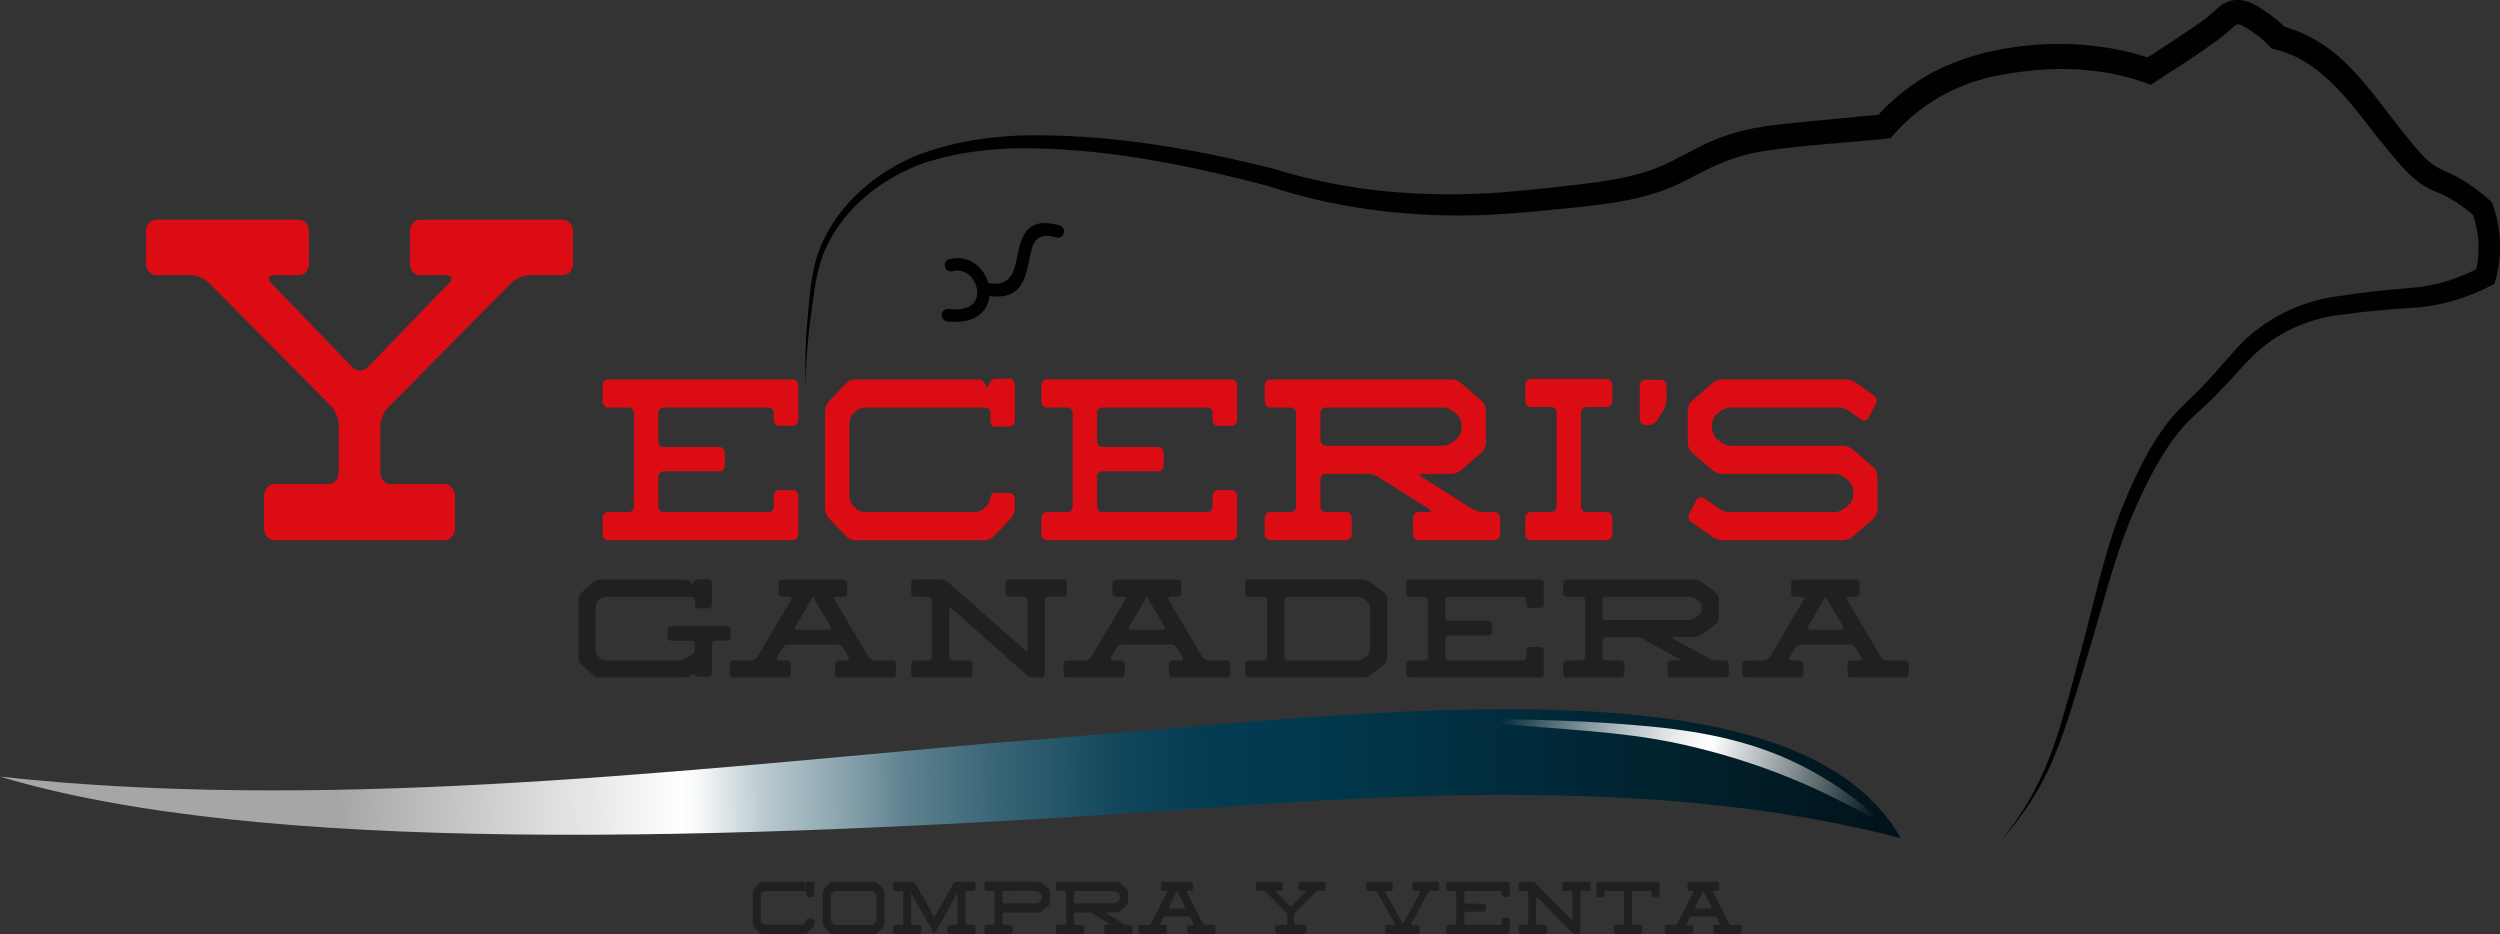 <?xml version="1.0" encoding="UTF-8"?>
<svg id="Capa_1" data-name="Capa 1" xmlns="http://www.w3.org/2000/svg" xmlns:xlink="http://www.w3.org/1999/xlink" viewBox="0 0 784.43 293.06">
  <rect x="0" y="0" width="784.43" height="293.06" fill="#333333" stroke="none"/>
  <defs>
    <style>
      .cls-1 {
        fill: #211f1f;
      }

      .cls-1, .cls-2, .cls-3, .cls-4, .cls-5, .cls-6 {
        stroke-width: 0px;
      }

      .cls-2 {
        fill: #010101;
      }

      .cls-3 {
        clip-rule: evenodd;
        fill: none;
      }

      .cls-4 {
        fill: #dc0c15;
      }

      .cls-5 {
        fill: url(#Degradado_sin_nombre_15);
      }

      .cls-6 {
        fill: url(#Degradado_sin_nombre_4);
      }

      .cls-7 {
        clip-path: url(#clippath);
      }
    </style>
    <clipPath id="clippath">
      <path class="cls-3" d="M381.23,253.34c-159.12,11.26-300.64,14.57-381.23-9.67,98.53,10.84,205-.9,310.7-10.48,110.6-8.03,251.86-30.1,285.72,29.82-64.55-16.94-138.8-15.35-215.2-9.67"/>
    </clipPath>
    <linearGradient id="Degradado_sin_nombre_4" data-name="Degradado sin nombre 4" x1="48.36" y1="238.61" x2="683.12" y2="230.97" gradientUnits="userSpaceOnUse">
      <stop offset=".09" stop-color="#a6a6a8"/>
      <stop offset=".26" stop-color="#fff"/>
      <stop offset=".27" stop-color="#f5f7f8"/>
      <stop offset=".3" stop-color="#bccbd1"/>
      <stop offset=".34" stop-color="#8aa4ae"/>
      <stop offset=".37" stop-color="#608391"/>
      <stop offset=".41" stop-color="#3d6979"/>
      <stop offset=".45" stop-color="#235467"/>
      <stop offset=".48" stop-color="#10455a"/>
      <stop offset=".52" stop-color="#043c52"/>
      <stop offset=".56" stop-color="#013a50"/>
      <stop offset="1" stop-color="#010101"/>
    </linearGradient>
    <linearGradient id="Degradado_sin_nombre_15" data-name="Degradado sin nombre 15" x1="466.62" y1="221.75" x2="589.5" y2="251.92" gradientUnits="userSpaceOnUse">
      <stop offset=".04" stop-color="#052a3a"/>
      <stop offset=".15" stop-color="#49646f"/>
      <stop offset=".26" stop-color="#899aa2"/>
      <stop offset=".36" stop-color="#bcc5ca"/>
      <stop offset=".45" stop-color="#e0e5e6"/>
      <stop offset=".52" stop-color="#f6f8f8"/>
      <stop offset=".56" stop-color="#fff"/>
      <stop offset="1" stop-color="#03151c"/>
    </linearGradient>
  </defs>
  <g>
    <path class="cls-4" d="M128.65,72.57c0-1.05.3-1.93.89-2.61.59-.69,1.39-1.03,2.4-1.03h44.57c.91,0,1.69.34,2.33,1.03.64.69.96,1.56.96,2.61v10.14c0,1.06-.32,1.93-.96,2.61-.64.69-1.42,1.03-2.33,1.03h-10.42c-.91,0-1.92.24-3.02.71-1.1.47-2.01,1.08-2.74,1.82l-38.54,38.96c-.73.63-1.33,1.56-1.78,2.77-.46,1.22-.69,2.35-.69,3.41v14.09c0,1.06.32,1.96.96,2.69.64.74,1.42,1.11,2.33,1.11h16.87c.91,0,1.69.37,2.33,1.11.64.74.96,1.64.96,2.69v9.98c0,1.06-.32,1.95-.96,2.69-.64.74-1.42,1.11-2.33,1.11h-53.35c-.92,0-1.69-.37-2.33-1.11-.64-.74-.96-1.64-.96-2.69v-9.98c0-1.05.32-1.95.96-2.69.64-.74,1.42-1.11,2.33-1.11h16.87c.91,0,1.69-.37,2.33-1.11.64-.74.96-1.64.96-2.69v-14.57c0-1.05-.23-2.16-.69-3.33-.46-1.16-1.05-2.11-1.78-2.85l-38.13-38.48c-.73-.74-1.65-1.35-2.74-1.82-1.1-.48-2.1-.71-3.02-.71h-10.84c-.91,0-1.69-.34-2.33-1.03-.64-.69-.96-1.56-.96-2.61v-10.14c0-1.05.32-1.93.96-2.61.64-.69,1.42-1.03,2.33-1.03h44.57c1.01,0,1.8.34,2.4,1.03.59.69.89,1.56.89,2.61v10.14c0,1.06-.3,1.93-.89,2.61-.6.69-1.4,1.03-2.4,1.03h-7.54c-1.01,0-1.58.27-1.72.79-.14.53.11,1.11.75,1.74l25.37,26.29c.73.74,1.55,1.11,2.47,1.11s1.74-.37,2.47-1.11l25.37-26.29c.73-.63,1.01-1.21.82-1.74-.18-.53-.73-.79-1.65-.79h-8.09c-1.01,0-1.81-.34-2.4-1.03-.6-.69-.89-1.56-.89-2.61v-10.14Z"/>
    <path class="cls-4" d="M248.84,119.06c.46,0,.85.2,1.17.6.32.4.48.86.48,1.39v10.64c0,.58-.16,1.05-.48,1.39-.32.34-.71.52-1.17.52h-4.4c-.46,0-.85-.17-1.17-.52-.32-.34-.48-.81-.48-1.39v-1.91c0-.58-.15-1.05-.45-1.39-.3-.34-.68-.52-1.13-.52h-33.01c-.46,0-.85.17-1.17.52-.32.34-.48.81-.48,1.39v8.66c0,.53.16.97.48,1.31.32.34.71.52,1.17.52h17.61c.46,0,.85.19,1.17.56.32.37.48.82.48,1.35v3.81c0,.53-.16.98-.48,1.35-.32.37-.71.56-1.17.56h-17.61c-.46,0-.85.17-1.17.52-.32.34-.48.81-.48,1.39v8.97c0,.53.16.98.48,1.35.32.37.71.56,1.17.56h33.01c.46,0,.84-.18,1.13-.56.3-.37.45-.82.45-1.35v-3.1c0-.53.16-.98.48-1.35.32-.37.71-.56,1.17-.56h4.4c.46,0,.85.19,1.17.56.32.37.48.82.48,1.35v11.91c0,.53-.16.98-.48,1.35-.32.37-.71.56-1.17.56h-58.11c-.46,0-.85-.18-1.17-.56-.32-.37-.48-.82-.48-1.35v-5c0-.53.16-.98.48-1.35.32-.37.71-.56,1.17-.56h6.53c.46,0,.85-.18,1.17-.56.32-.37.48-.82.48-1.35v-28.98c0-.58-.16-1.05-.48-1.39-.32-.34-.71-.52-1.17-.52h-6.53c-.46,0-.85-.18-1.17-.56-.32-.37-.48-.82-.48-1.35v-5.08c0-.53.16-.97.48-1.31.32-.34.71-.52,1.17-.52h58.11Z"/>
    <path class="cls-4" d="M316.78,118.83c.46,0,.85.19,1.17.56.32.37.48.82.48,1.35v11.2c0,.53-.16.97-.48,1.31-.32.34-.71.54-1.17.6h-4.4c-.46,0-.84-.12-1.14-.36s-.45-.52-.45-.83v-3.02c0-.48-.15-.89-.45-1.23-.3-.34-.68-.52-1.14-.52h-37.96c-.46,0-.96.12-1.51.36s-.99.54-1.31.91l-.69.64c-.37.37-.67.86-.89,1.47-.23.61-.34,1.18-.34,1.71v22.55c0,.53.11,1.1.34,1.71.23.61.53,1.1.89,1.47l.69.71c.32.37.76.68,1.31.91s1.05.36,1.51.36h34.8c.46,0,.95-.12,1.48-.36s.97-.54,1.34-.91l.69-.71c.37-.37.66-.81.89-1.31.23-.5.34-.94.34-1.31,0-.42.15-.77.45-1.03.3-.26.68-.4,1.14-.4h4.4c.46,0,.85.19,1.17.56.32.37.48.82.48,1.35v2.94c0,.53-.11,1.1-.34,1.71-.23.61-.53,1.1-.89,1.47l-5.36,5.56c-.37.37-.83.68-1.38.91s-1.06.36-1.51.36h-40.64c-.46,0-.95-.12-1.48-.36s-.97-.54-1.34-.91l-5.36-5.56c-.37-.37-.67-.86-.89-1.47-.23-.61-.34-1.18-.34-1.71v-30.42c0-.53.11-1.1.34-1.71.23-.61.53-1.1.89-1.47l5.36-5.64c.37-.32.81-.6,1.34-.83.53-.24,1.02-.36,1.48-.36h38.79c.46,0,.89.17,1.31.52.41.34.69.75.83,1.23s.3.71.48.71.34-.24.48-.71l.07-.16c.14-.48.41-.9.83-1.27.41-.37.85-.56,1.31-.56h4.4Z"/>
    <path class="cls-4" d="M386.52,119.06c.46,0,.85.2,1.17.6.32.4.48.86.48,1.39v10.64c0,.58-.16,1.05-.48,1.39-.32.34-.71.52-1.17.52h-4.4c-.46,0-.85-.17-1.17-.52-.32-.34-.48-.81-.48-1.39v-1.91c0-.58-.15-1.05-.45-1.39-.3-.34-.68-.52-1.13-.52h-33.01c-.46,0-.85.17-1.17.52-.32.34-.48.81-.48,1.39v8.66c0,.53.16.97.48,1.31.32.34.71.52,1.17.52h17.61c.46,0,.85.19,1.17.56.32.37.48.82.48,1.35v3.81c0,.53-.16.98-.48,1.35-.32.37-.71.56-1.17.56h-17.61c-.46,0-.85.17-1.17.52-.32.34-.48.81-.48,1.39v8.97c0,.53.16.98.48,1.35.32.37.71.56,1.17.56h33.01c.46,0,.84-.18,1.13-.56.3-.37.45-.82.45-1.35v-3.1c0-.53.16-.98.48-1.35.32-.37.71-.56,1.17-.56h4.4c.46,0,.85.19,1.17.56.32.37.48.82.48,1.35v11.91c0,.53-.16.98-.48,1.35-.32.37-.71.56-1.17.56h-58.11c-.46,0-.85-.18-1.17-.56-.32-.37-.48-.82-.48-1.35v-5c0-.53.16-.98.48-1.35.32-.37.71-.56,1.17-.56h6.53c.46,0,.85-.18,1.17-.56.32-.37.48-.82.48-1.35v-28.98c0-.58-.16-1.05-.48-1.39-.32-.34-.71-.52-1.17-.52h-6.53c-.46,0-.85-.18-1.17-.56-.32-.37-.48-.82-.48-1.35v-5.08c0-.53.16-.97.48-1.31.32-.34.71-.52,1.17-.52h58.11Z"/>
    <path class="cls-4" d="M462.03,159.72c.41.27.92.49,1.51.68.6.19,1.12.28,1.58.28h3.92c.46,0,.85.19,1.17.56.32.37.48.82.48,1.35v5c0,.53-.16.98-.48,1.35-.32.37-.71.56-1.17.56h-24.07c-.46,0-.84-.18-1.13-.56-.3-.37-.45-.82-.45-1.35v-5c0-.53.15-.98.45-1.35.3-.37.68-.56,1.13-.56h3.23c.46,0,.7-.09.72-.28.02-.18-.15-.41-.51-.68l-16.09-10.17c-.37-.26-.86-.48-1.48-.63-.62-.16-1.16-.24-1.62-.24h-13.27c-.46,0-.85.19-1.17.56-.32.37-.48.82-.48,1.35v8.18c0,.53.16.98.48,1.35.32.37.71.56,1.17.56h6.53c.46,0,.85.19,1.17.56.32.37.48.82.48,1.35v5c0,.53-.16.98-.48,1.35-.32.37-.71.56-1.17.56h-24c-.46,0-.85-.18-1.17-.56-.32-.37-.48-.82-.48-1.35v-5c0-.53.16-.98.48-1.35.32-.37.71-.56,1.17-.56h6.53c.46,0,.85-.18,1.17-.56.32-.37.48-.82.48-1.35v-28.98c0-.58-.16-1.05-.48-1.39-.32-.34-.71-.52-1.17-.52h-6.53c-.46,0-.85-.18-1.17-.56-.32-.37-.48-.82-.48-1.35v-5.08c0-.53.16-.97.48-1.31.32-.34.71-.52,1.17-.52h57.01c.46,0,.97.11,1.55.32.57.21,1.04.48,1.41.79l6.47,5.64c.37.27.68.7.93,1.31.25.61.38,1.18.38,1.71v10.09c0,.53-.13,1.09-.38,1.67-.25.58-.56,1.03-.93,1.35l-6.47,5.64c-.37.27-.84.52-1.41.75-.57.24-1.09.36-1.55.36h-9.35c-.46,0-.7.08-.72.24-.02.16.15.37.51.63l16.09,10.17ZM414.3,137.96c0,.53.16.98.48,1.35.32.37.71.56,1.17.56h37c.46,0,.96-.12,1.51-.36s1.01-.52,1.38-.83l1.44-1.19c.37-.32.68-.77.93-1.35.25-.58.38-1.14.38-1.67v-1.27c0-.53-.13-1.08-.38-1.67-.25-.58-.56-1.03-.93-1.35l-1.44-1.19c-.37-.32-.83-.58-1.38-.79-.55-.21-1.06-.32-1.51-.32h-37c-.46,0-.85.17-1.17.52-.32.34-.48.81-.48,1.39v8.18Z"/>
    <path class="cls-4" d="M478.6,120.81c0-.53.16-.98.48-1.35.32-.37.71-.56,1.17-.56h24c.46,0,.85.19,1.17.56.32.37.48.82.48,1.35v5c0,.58-.16,1.05-.48,1.39-.32.34-.71.52-1.17.52h-6.53c-.46,0-.85.19-1.17.56-.32.37-.48.82-.48,1.35v29.14c0,.53.16.98.48,1.35.32.37.71.56,1.17.56h6.53c.46,0,.85.19,1.17.56.32.37.48.82.48,1.35v5c0,.53-.16.98-.48,1.35-.32.37-.71.56-1.17.56h-24c-.46,0-.85-.18-1.17-.56-.32-.37-.48-.82-.48-1.35v-5c0-.53.16-.98.48-1.35.32-.37.71-.56,1.17-.56h6.53c.46,0,.85-.18,1.17-.56.32-.37.48-.82.48-1.35v-29.14c0-.53-.16-.98-.48-1.35-.32-.37-.71-.56-1.17-.56h-6.53c-.46,0-.85-.17-1.17-.52-.32-.34-.48-.81-.48-1.39v-5Z"/>
    <path class="cls-4" d="M522.89,125.34c0,.53-.1,1.13-.31,1.79-.21.66-.42,1.2-.65,1.63l-1.99,3.1c-.28.42-.66.78-1.17,1.07-.51.29-.99.44-1.44.44h-1.17c-.46,0-.85-.18-1.17-.56-.32-.37-.48-.82-.48-1.35v-10.4c0-.53.16-.98.48-1.35.32-.37.71-.56,1.17-.56h5.09c.46,0,.85.19,1.17.56.32.37.48.82.48,1.35v4.29Z"/>
    <path class="cls-4" d="M538.5,130.18c-.37.32-.68.77-.93,1.35-.25.58-.38,1.14-.38,1.67v1.27c0,.53.13,1.09.38,1.67.25.58.56,1.03.93,1.35l1.38,1.19c.37.32.84.6,1.41.83.57.24,1.09.36,1.55.36h35.55c.46,0,.97.11,1.55.32.57.21,1.04.48,1.41.79l6.47,5.64c.37.32.68.77.93,1.35.25.58.38,1.14.38,1.67v10.09c0,.53-.13,1.09-.38,1.67-.25.58-.56,1.03-.93,1.35l-6.47,5.64c-.37.32-.84.58-1.41.79-.57.21-1.09.32-1.55.32h-37.89c-.46,0-.99-.09-1.58-.28-.6-.18-1.08-.41-1.44-.68l-6.81-4.76c-.41-.26-.68-.65-.79-1.15-.11-.5-.06-.99.17-1.47l2.27-4.29c.23-.42.57-.7,1.03-.83.46-.13.87-.07,1.24.2l5.02,3.49c.37.27.85.49,1.44.68.6.19,1.12.28,1.58.28h33.22c.46,0,.96-.12,1.51-.36s1.01-.49,1.38-.75l1.44-1.27c.37-.26.68-.7.93-1.31.25-.61.38-1.18.38-1.71v-1.27c0-.53-.13-1.08-.38-1.67-.25-.58-.56-1.03-.93-1.35l-1.44-1.19c-.37-.32-.83-.58-1.38-.79-.55-.21-1.06-.32-1.51-.32h-35.55c-.46,0-.97-.12-1.55-.36s-1.04-.49-1.41-.75l-6.47-5.64c-.37-.32-.68-.77-.93-1.35-.25-.58-.38-1.14-.38-1.67v-10.09c0-.53.13-1.1.38-1.71.25-.61.56-1.04.93-1.31l6.47-5.64c.37-.32.84-.58,1.41-.79.57-.21,1.09-.32,1.55-.32h38.99c.46,0,.98.09,1.58.28.6.19,1.08.41,1.44.68l5.78,4.21c.37.27.6.65.69,1.15.09.5.02.97-.21,1.39l-2.27,4.29c-.23.42-.57.7-1.03.83-.46.13-.87.07-1.24-.2l-3.92-2.86c-.37-.26-.85-.49-1.44-.68-.6-.18-1.12-.28-1.58-.28h-34.25c-.46,0-.97.11-1.55.32-.57.21-1.04.48-1.41.79l-1.38,1.19Z"/>
  </g>
  <path class="cls-2" d="M322.97,81.4c.22-1.09.44-2.17.73-3.19.85-3.01,2.43-5.19,7.69-3.72,1.04.29,2.12-.31,2.41-1.35.29-1.04-.31-2.12-1.35-2.41-8.46-2.38-11.07,1.32-12.51,6.42-.3,1.09-.55,2.27-.79,3.46-.94,4.6-1.92,9.39-9.02,8.22-.38-1.32-.99-2.59-1.81-3.7-2.25-3.07-5.98-5-10.44-3.79-1.04.28-1.65,1.36-1.37,2.39.28,1.04,1.35,1.65,2.39,1.37,2.64-.72,4.89.47,6.26,2.34.64.88,1.1,1.9,1.33,2.93-.02.28.03.56.13.81v.04c.12,1.24-.11,2.47-.78,3.46-1.16,1.71-3.72,2.8-8.19,2.24-1.07-.13-2.05.63-2.18,1.71-.13,1.07.63,2.05,1.71,2.18,6.19.77,9.99-1.09,11.91-3.94.81-1.21,1.27-2.58,1.42-4,9.83,1.36,11.18-5.19,12.46-11.47Z"/>
  <g class="cls-7">
    <polygon class="cls-6" points="0 267.9 614.45 267.9 596.42 203.08 0 203.08 0 267.9"/>
  </g>
  <path class="cls-1" d="M577.76,197.6c.32,0,.54-.1.65-.29.11-.19.09-.42-.07-.68l-4.98-8.42c-.06-.13-.13-.25-.19-.36-.06-.11-.13-.22-.19-.31-.06-.13-.13-.23-.19-.29l-.15.29c-.06.1-.14.2-.22.31-.08.11-.15.23-.22.36l-4.93,8.42c-.16.26-.19.48-.1.68.1.19.31.29.63.29h9.96ZM590.24,206.21c.16.29.41.53.75.73.34.19.67.29.99.29h5.8c.32,0,.59.11.8.34.21.23.31.5.31.82v3.05c0,.32-.1.6-.31.82-.21.23-.48.34-.8.34h-16.93c-.32,0-.6-.11-.82-.34-.23-.23-.34-.5-.34-.82v-3.05c0-.32.11-.6.34-.82.23-.23.5-.34.82-.34h2.56c.35,0,.58-.1.68-.29.1-.19.06-.43-.1-.73l-1.79-3c-.16-.26-.4-.48-.73-.68-.32-.19-.66-.29-1.02-.29h-15.38c-.32,0-.65.1-.99.29-.34.19-.59.42-.75.68l-1.79,3c-.16.29-.19.53-.07.73.11.19.33.29.65.29h2.56c.32,0,.6.11.82.34.23.23.34.5.34.82v3.05c0,.32-.11.6-.34.82-.23.23-.5.34-.82.34h-16.88c-.32,0-.6-.11-.82-.34-.23-.23-.34-.5-.34-.82v-3.05c0-.32.11-.6.34-.82.23-.23.5-.34.82-.34h5.76c.32,0,.65-.1.99-.29.34-.19.59-.43.75-.73l10.64-17.99c.16-.26.19-.48.07-.68-.11-.19-.33-.29-.65-.29h-2.18c-.35,0-.64-.11-.85-.34-.21-.23-.31-.5-.31-.82v-3.1c0-.32.1-.59.31-.8.21-.21.49-.31.85-.31h19.2c.32,0,.6.1.82.31.23.21.34.48.34.8v3.1c0,.32-.11.6-.34.82-.23.23-.5.34-.82.34h-2.23c-.32,0-.53.1-.63.29-.1.19-.06.42.1.68l10.59,17.99ZM502.78,193.39c0,.32.11.6.34.82.23.23.5.34.82.34h26.02c.32,0,.68-.07,1.06-.22.39-.15.71-.31.97-.51l1.02-.73c.26-.19.48-.47.65-.82.18-.36.27-.69.27-1.02v-.77c0-.32-.09-.66-.27-1.02-.18-.35-.39-.63-.65-.82l-1.02-.73c-.26-.19-.58-.35-.97-.48-.39-.13-.74-.19-1.06-.19h-26.02c-.32,0-.6.1-.82.31-.23.21-.34.49-.34.85v4.98ZM536.35,206.64c.29.16.65.3,1.06.41.42.11.79.17,1.11.17h2.76c.32,0,.6.11.82.34.23.23.34.5.34.82v3.05c0,.32-.11.6-.34.82-.23.23-.5.34-.82.34h-16.93c-.32,0-.59-.11-.8-.34-.21-.23-.31-.5-.31-.82v-3.05c0-.32.11-.6.31-.82.21-.23.48-.34.8-.34h2.27c.32,0,.49-.06.51-.17.02-.11-.1-.25-.36-.41l-11.32-6.19c-.26-.16-.6-.29-1.04-.39-.44-.1-.81-.14-1.14-.14h-9.34c-.32,0-.6.11-.82.34-.23.23-.34.5-.34.82v4.98c0,.32.11.6.34.82.23.23.5.34.82.34h4.6c.32,0,.6.11.82.34.23.23.34.5.34.82v3.05c0,.32-.11.6-.34.82-.23.23-.5.34-.82.34h-16.88c-.32,0-.6-.11-.82-.34-.23-.23-.34-.5-.34-.82v-3.05c0-.32.11-.6.34-.82.23-.23.5-.34.82-.34h4.6c.32,0,.6-.11.82-.34.23-.23.34-.5.34-.82v-17.66c0-.35-.11-.64-.34-.85-.23-.21-.5-.31-.82-.31h-4.6c-.32,0-.6-.11-.82-.34-.23-.23-.34-.5-.34-.82v-3.1c0-.32.11-.59.34-.8.23-.21.5-.31.82-.31h40.1c.32,0,.68.06,1.09.19.4.13.73.29.99.48l4.55,3.43c.26.16.48.43.65.8.18.37.27.72.27,1.04v6.14c0,.32-.09.66-.27,1.02-.18.35-.4.63-.65.82l-4.55,3.43c-.26.16-.59.31-.99.46-.4.15-.77.22-1.09.22h-6.58c-.32,0-.49.05-.51.14-.02.1.11.23.36.39l11.32,6.19ZM483.24,181.88c.32,0,.6.12.82.36.23.24.34.52.34.85v6.48c0,.35-.11.64-.34.85-.23.21-.5.31-.82.31h-3.1c-.32,0-.6-.1-.82-.31-.23-.21-.34-.49-.34-.85v-1.16c0-.35-.11-.64-.31-.85-.21-.21-.48-.31-.8-.31h-23.22c-.32,0-.6.1-.82.31-.23.21-.34.49-.34.85v5.27c0,.32.11.59.34.8.23.21.5.31.82.31h12.38c.32,0,.6.11.82.34.23.23.34.5.34.82v2.32c0,.32-.11.6-.34.82-.23.23-.5.34-.82.34h-12.38c-.32,0-.6.1-.82.31-.23.21-.34.49-.34.85v5.47c0,.32.11.6.34.82.23.23.5.34.82.34h23.22c.32,0,.59-.11.8-.34.21-.23.31-.5.31-.82v-1.89c0-.32.11-.6.34-.82.23-.23.5-.34.82-.34h3.1c.32,0,.6.11.82.34.23.23.34.5.34.82v7.26c0,.32-.11.6-.34.82-.23.23-.5.34-.82.34h-40.87c-.32,0-.6-.11-.82-.34-.23-.23-.34-.5-.34-.82v-3.05c0-.32.11-.6.34-.82.23-.23.5-.34.82-.34h4.6c.32,0,.6-.11.82-.34.23-.23.34-.5.34-.82v-17.66c0-.35-.11-.64-.34-.85-.23-.21-.5-.31-.82-.31h-4.6c-.32,0-.6-.11-.82-.34-.23-.23-.34-.5-.34-.82v-3.1c0-.32.11-.59.34-.8.23-.21.5-.31.82-.31h40.87ZM429.89,190.49c0-.32-.09-.66-.27-1.02-.18-.35-.4-.63-.65-.82l-.97-.73c-.26-.19-.59-.35-.99-.48-.4-.13-.77-.19-1.09-.19h-21.77c-.32,0-.6.11-.82.34-.23.23-.34.5-.34.82v17.66c0,.32.11.6.34.82.23.23.5.34.82.34h21.77c.32,0,.69-.07,1.09-.22.4-.14.73-.31.99-.51l.97-.73c.26-.19.48-.47.65-.82.18-.35.27-.69.27-1.02v-13.45ZM427.71,181.83c.32,0,.69.07,1.09.22.4.15.73.31.99.51l4.55,3.39c.26.19.48.47.65.82.18.35.27.69.27,1.02v18.86c0,.32-.09.66-.27,1.02-.18.36-.4.63-.65.82l-4.55,3.43c-.26.19-.59.35-.99.48-.4.13-.77.19-1.09.19h-35.84c-.32,0-.6-.11-.82-.34-.23-.23-.34-.5-.34-.82v-3.05c0-.32.11-.6.34-.82.23-.23.5-.34.82-.34h4.6c.32,0,.6-.11.82-.34.23-.23.34-.5.34-.82v-17.66c0-.32-.11-.6-.34-.82-.23-.23-.5-.34-.82-.34h-4.6c-.32,0-.6-.11-.82-.34-.23-.23-.34-.5-.34-.82v-3.1c0-.32.11-.6.34-.82.23-.23.5-.34.82-.34h35.84ZM364.83,197.6c.32,0,.54-.1.65-.29.11-.19.09-.42-.07-.68l-4.98-8.42c-.06-.13-.13-.25-.19-.36-.06-.11-.13-.22-.19-.31-.06-.13-.13-.23-.19-.29l-.15.29c-.06.1-.14.2-.22.31-.08.11-.15.23-.22.36l-4.93,8.42c-.16.26-.19.48-.1.68.1.19.31.29.63.29h9.96ZM377.31,206.21c.16.29.41.53.75.73.34.19.67.29.99.29h5.8c.32,0,.59.11.8.34.21.23.31.5.31.82v3.05c0,.32-.1.6-.31.82-.21.23-.48.34-.8.34h-16.93c-.32,0-.6-.11-.82-.34-.23-.23-.34-.5-.34-.82v-3.05c0-.32.11-.6.34-.82.23-.23.5-.34.82-.34h2.56c.35,0,.58-.1.68-.29.1-.19.06-.43-.1-.73l-1.79-3c-.16-.26-.4-.48-.73-.68-.32-.19-.66-.29-1.02-.29h-15.38c-.32,0-.65.1-.99.29-.34.19-.59.42-.75.68l-1.79,3c-.16.29-.19.53-.07.73.11.19.33.29.65.29h2.56c.32,0,.6.11.82.34.23.23.34.5.34.82v3.05c0,.32-.11.6-.34.82-.23.23-.5.34-.82.34h-16.88c-.32,0-.6-.11-.82-.34-.23-.23-.34-.5-.34-.82v-3.05c0-.32.11-.6.34-.82.23-.23.5-.34.82-.34h5.76c.32,0,.65-.1.99-.29.34-.19.59-.43.75-.73l10.64-17.99c.16-.26.19-.48.07-.68-.11-.19-.33-.29-.65-.29h-2.18c-.35,0-.64-.11-.85-.34-.21-.23-.31-.5-.31-.82v-3.1c0-.32.1-.59.31-.8.21-.21.49-.31.85-.31h19.2c.32,0,.6.1.82.31.23.21.34.48.34.8v3.1c0,.32-.11.6-.34.82-.23.23-.5.34-.82.34h-2.23c-.32,0-.53.1-.63.29-.1.19-.06.42.1.68l10.59,17.99ZM315.54,183.04c0-.36.11-.65.34-.87.23-.23.5-.34.82-.34h16.88c.32,0,.6.11.82.34.23.23.34.52.34.87v3c0,.32-.11.6-.34.82-.23.23-.5.34-.82.34h-4.6c-.32,0-.6.11-.82.34-.23.23-.34.52-.34.87v23.02c0,.32-.11.6-.34.82-.23.23-.5.34-.82.34h-2.42c-.32,0-.68-.07-1.06-.22-.39-.15-.71-.33-.97-.56l-23.51-20.8c-.26-.19-.47-.26-.63-.19-.16.06-.24.27-.24.63v14.61c0,.32.11.6.34.82.23.23.5.34.82.34h4.98c.32,0,.6.11.82.34.23.23.34.52.34.87v3c0,.32-.11.6-.34.82-.23.23-.5.34-.82.34h-16.88c-.32,0-.6-.11-.82-.34-.23-.23-.34-.5-.34-.82v-3c0-.35.11-.64.34-.87.23-.23.5-.34.82-.34h4.21c.32,0,.6-.11.82-.34.23-.23.34-.5.34-.82v-17.66c0-.32-.11-.6-.34-.82-.23-.23-.5-.34-.82-.34h-4.21c-.32,0-.6-.11-.82-.34-.23-.23-.34-.5-.34-.82v-3.05c0-.36.11-.65.34-.87.23-.23.5-.34.82-.34h8.27c.35,0,.72.08,1.09.24.37.16.69.34.94.53l24.19,21.38c.26.23.47.3.63.22.16-.08.24-.3.24-.65v-15.14c0-.35-.11-.64-.34-.87-.23-.23-.5-.34-.82-.34h-4.6c-.32,0-.6-.11-.82-.34-.23-.23-.34-.5-.34-.82v-3ZM260.06,197.6c.32,0,.54-.1.65-.29.11-.19.09-.42-.07-.68l-4.98-8.42c-.06-.13-.13-.25-.19-.36-.06-.11-.13-.22-.19-.31-.06-.13-.13-.23-.19-.29l-.15.29c-.06.1-.14.2-.22.31-.08.11-.15.23-.22.36l-4.93,8.42c-.16.26-.19.48-.1.68.1.19.31.29.63.29h9.96ZM272.54,206.21c.16.29.41.53.75.73.34.19.67.29.99.29h5.8c.32,0,.59.11.8.34.21.23.31.5.31.82v3.05c0,.32-.1.6-.31.82-.21.23-.48.34-.8.34h-16.93c-.32,0-.6-.11-.82-.34-.23-.23-.34-.5-.34-.82v-3.05c0-.32.11-.6.34-.82.23-.23.5-.34.82-.34h2.56c.35,0,.58-.1.68-.29.1-.19.06-.43-.1-.73l-1.79-3c-.16-.26-.4-.48-.73-.68-.32-.19-.66-.29-1.02-.29h-15.38c-.32,0-.65.1-.99.29-.34.19-.59.42-.75.68l-1.79,3c-.16.29-.19.53-.07.73.11.19.33.29.65.29h2.56c.32,0,.6.11.82.34.23.23.34.5.34.82v3.05c0,.32-.11.6-.34.82-.23.23-.5.34-.82.34h-16.88c-.32,0-.6-.11-.82-.34-.23-.23-.34-.5-.34-.82v-3.05c0-.32.11-.6.34-.82.23-.23.5-.34.82-.34h5.76c.32,0,.65-.1.99-.29.34-.19.59-.43.75-.73l10.64-17.99c.16-.26.19-.48.07-.68-.11-.19-.33-.29-.65-.29h-2.18c-.35,0-.64-.11-.85-.34-.21-.23-.31-.5-.31-.82v-3.1c0-.32.1-.59.31-.8.21-.21.49-.31.85-.31h19.2c.32,0,.6.1.82.31.23.21.34.48.34.8v3.1c0,.32-.11.6-.34.82-.23.23-.5.34-.82.34h-2.23c-.32,0-.53.1-.63.29-.1.19-.06.42.1.68l10.59,17.99ZM228.04,196.44c.32,0,.6.1.82.31.23.21.34.49.34.85v2.27c0,.32-.11.6-.34.82s-.5.34-.82.34h-3.48c-.32,0-.6.11-.82.34s-.34.5-.34.82v9c0,.32-.11.6-.34.82s-.5.34-.82.34h-3.1c-.32,0-.59-.06-.8-.19-.21-.13-.31-.27-.31-.43s-.1-.24-.31-.24-.44.08-.7.24l-.34.24c-.26.16-.6.31-1.02.44-.42.13-.79.19-1.11.19h-26.41c-.32,0-.67-.07-1.04-.22-.37-.15-.68-.33-.94-.56l-3.77-3.39c-.26-.23-.47-.52-.63-.89-.16-.37-.24-.72-.24-1.04v-18.57c0-.32.08-.67.24-1.04.16-.37.37-.67.63-.89l3.77-3.43c.26-.19.57-.35.94-.48.37-.13.72-.19,1.04-.19h27.28c.32,0,.63.1.92.31.29.21.48.46.58.75.1.29.21.44.34.44s.24-.15.34-.44l.05-.1c.1-.29.29-.55.58-.77.29-.23.6-.34.92-.34h3.1c.32,0,.6.11.82.34.23.23.34.5.34.82v6.82c0,.32-.11.59-.34.8-.23.21-.5.33-.82.36h-3.1c-.32,0-.59-.07-.8-.22-.21-.14-.31-.31-.31-.51v-1.84c0-.29-.1-.54-.31-.75-.21-.21-.48-.31-.8-.31h-26.7c-.32,0-.68.07-1.06.22-.39.14-.69.33-.92.56l-.48.39c-.26.23-.47.52-.63.89-.16.37-.24.72-.24,1.04v13.69c0,.32.08.67.24,1.04.16.37.37.67.63.89l.48.44c.23.23.53.41.92.56.39.15.74.22,1.06.22h22.83c.32,0,.69-.06,1.11-.17.42-.11.76-.25,1.02-.41l1.84-1.11c.26-.16.49-.41.7-.75.21-.34.31-.67.31-.99v-1.55c0-.32-.11-.6-.34-.82-.23-.23-.5-.34-.82-.34h-6.24c-.32,0-.6-.11-.82-.34s-.34-.5-.34-.82v-2.27c0-.35.11-.64.34-.85.23-.21.5-.31.82-.31h17.41Z"/>
  <g>
    <path class="cls-1" d="M255,276.62c.15,0,.28.06.38.18.1.12.16.27.16.44v3.63c0,.17-.05.31-.16.42-.1.11-.23.18-.38.19h-1.43c-.15,0-.27-.04-.37-.12-.1-.08-.15-.17-.15-.27v-.98c0-.16-.05-.29-.15-.4-.1-.11-.22-.17-.37-.17h-12.32c-.15,0-.31.04-.49.12-.18.08-.32.18-.42.3l-.22.21c-.12.12-.22.28-.29.48-.07.2-.11.38-.11.55v7.32c0,.17.04.36.11.55.07.2.17.36.29.48l.22.23c.1.12.25.22.42.3.18.08.34.12.49.12h11.29c.15,0,.31-.04.48-.12.17-.08.32-.18.43-.3l.22-.23c.12-.12.22-.26.29-.43.07-.16.11-.3.11-.42,0-.14.05-.25.15-.33.1-.09.22-.13.37-.13h1.43c.15,0,.28.06.38.18.1.12.16.27.16.44v.95c0,.17-.04.36-.11.55-.07.2-.17.36-.29.48l-1.74,1.8c-.12.12-.27.22-.45.3-.18.08-.34.12-.49.12h-13.18c-.15,0-.31-.04-.48-.12-.17-.08-.32-.18-.44-.3l-1.74-1.8c-.12-.12-.22-.28-.29-.48-.07-.2-.11-.38-.11-.55v-9.87c0-.17.04-.36.11-.55.07-.2.17-.36.29-.48l1.74-1.83c.12-.1.26-.19.44-.27.17-.08.33-.12.48-.12h12.58c.15,0,.29.06.42.17.13.11.22.24.27.4.05.15.1.23.16.23s.11-.08.16-.23l.02-.05c.04-.15.13-.29.27-.41.13-.12.28-.18.42-.18h1.43Z"/>
    <path class="cls-1" d="M274.39,276.7c.15,0,.31.04.49.12.18.08.33.17.45.27l1.74,1.83c.12.12.21.28.29.48.07.2.11.38.11.55v9.87c0,.17-.04.36-.11.55-.07.2-.17.36-.29.48l-1.74,1.8c-.12.12-.27.22-.45.3-.18.08-.34.12-.49.12h-13.18c-.15,0-.31-.04-.48-.12-.17-.08-.32-.18-.44-.3l-1.74-1.8c-.12-.12-.22-.28-.29-.48-.07-.2-.11-.38-.11-.55v-9.87c0-.17.04-.36.11-.55.07-.2.17-.36.29-.48l1.74-1.83c.12-.1.26-.19.44-.27.17-.08.33-.12.48-.12h13.18ZM274.99,281.21c0-.17-.04-.36-.11-.55-.07-.2-.17-.36-.29-.48l-.22-.21c-.12-.12-.26-.22-.43-.3-.17-.08-.33-.12-.48-.12h-11.29c-.15,0-.31.04-.49.12-.18.08-.32.18-.42.3l-.22.21c-.12.12-.22.28-.29.48-.07.2-.11.38-.11.55v7.32c0,.17.04.36.11.55.07.2.17.36.29.48l.22.23c.1.12.25.22.42.3.18.08.34.12.49.12h11.29c.15,0,.31-.04.48-.12.17-.08.32-.18.43-.3l.22-.23c.12-.12.22-.28.29-.48.07-.2.11-.38.11-.55v-7.32Z"/>
    <path class="cls-1" d="M305.56,276.67c.15,0,.28.06.38.18.1.12.16.27.16.44v1.65c0,.17-.05.32-.16.44-.1.12-.23.18-.38.18h-2.12c-.15,0-.28.06-.38.17-.1.11-.16.26-.16.45v9.4c0,.17.05.32.16.44.1.12.23.18.38.18h2.12c.15,0,.28.06.38.18.1.12.16.27.16.44v1.62c0,.17-.05.32-.16.44-.1.12-.23.18-.38.18h-7.81c-.15,0-.27-.06-.37-.18s-.15-.27-.15-.44v-1.62c0-.17.05-.32.15-.44s.22-.18.37-.18h2.14c.15,0,.28-.06.38-.18.1-.12.16-.27.16-.44v-8.84c0-.17-.03-.27-.09-.28-.06-.02-.13.04-.2.18l-6.69,11.88c-.07.14-.17.21-.28.21s-.2-.07-.28-.21l-6.71-11.88c-.07-.14-.14-.2-.2-.19s-.09.11-.09.3v8.84c0,.17.05.32.16.44.1.12.23.18.38.18h2.12c.15,0,.28.06.38.18.1.12.16.27.16.44v1.62c0,.17-.05.32-.16.44-.1.12-.23.18-.38.18h-7.79c-.15,0-.28-.06-.38-.18-.1-.12-.16-.27-.16-.44v-1.62c0-.17.05-.32.16-.44.1-.12.23-.18.38-.18h2.12c.15,0,.28-.06.38-.18.1-.12.16-.27.16-.44v-9.4c0-.19-.05-.34-.16-.45-.1-.11-.23-.17-.38-.17h-2.12c-.15,0-.28-.06-.38-.18-.1-.12-.16-.27-.16-.44v-1.65c0-.17.05-.32.16-.44.1-.12.23-.18.38-.18h5.62c.16,0,.32.05.48.16.16.1.27.22.35.36l5.67,10.07c.07.14.17.21.29.21s.22-.07.29-.21l5.67-10.07c.07-.14.19-.26.35-.36.16-.1.31-.16.46-.16h5.65Z"/>
    <path class="cls-1" d="M325.97,276.67c.15,0,.32.04.5.12.19.08.34.17.46.27l2.1,1.8c.12.1.22.25.3.44.08.19.12.37.12.54v3.27c0,.19-.04.38-.12.57-.08.19-.18.33-.3.44l-2.1,1.8c-.12.1-.27.19-.46.27s-.35.12-.5.12h-10.86c-.15,0-.28.06-.38.17-.1.11-.16.25-.16.42v2.68c0,.17.05.32.16.44.1.12.23.18.38.18h2.12c.15,0,.28.06.38.18.1.12.16.27.16.44v1.62c0,.17-.05.32-.16.44-.1.12-.23.18-.38.18h-7.79c-.15,0-.28-.06-.38-.18-.1-.12-.16-.27-.16-.44v-1.62c0-.17.05-.32.16-.44.1-.12.23-.18.38-.18h2.12c.15,0,.28-.06.38-.18.1-.12.16-.27.16-.44v-9.4c0-.17-.05-.32-.16-.44-.1-.12-.23-.18-.38-.18h-2.12c-.15,0-.28-.06-.38-.18-.1-.12-.16-.27-.16-.44v-1.65c0-.17.05-.32.16-.44.1-.12.23-.18.38-.18h16.53ZM326.97,281.28c0-.17-.04-.35-.12-.54-.08-.19-.18-.34-.3-.44l-.45-.39c-.12-.1-.27-.19-.46-.27-.19-.08-.35-.12-.5-.12l-10.04.03c-.15,0-.28.06-.38.18-.1.12-.16.27-.16.44v2.65c0,.17.05.31.16.43.1.11.23.17.38.17h10.04c.15,0,.32-.03.5-.1.19-.07.34-.15.46-.26l.45-.39c.12-.1.22-.25.3-.44.08-.19.12-.37.12-.54v-.41Z"/>
    <path class="cls-1" d="M352.52,289.89c.13.09.3.16.49.22.19.06.36.09.51.09h1.27c.15,0,.28.06.38.18.1.12.16.27.16.44v1.62c0,.17-.05.32-.16.44-.1.12-.23.18-.38.18h-7.81c-.15,0-.27-.06-.37-.18s-.15-.27-.15-.44v-1.62c0-.17.05-.32.15-.44s.22-.18.37-.18h1.05c.15,0,.23-.03.23-.09,0-.06-.05-.13-.17-.22l-5.22-3.3c-.12-.09-.28-.16-.48-.21-.2-.05-.38-.08-.52-.08h-4.31c-.15,0-.28.06-.38.18-.1.12-.16.27-.16.44v2.65c0,.17.05.32.16.44.1.12.23.18.38.18h2.12c.15,0,.28.06.38.18.1.12.16.27.16.44v1.62c0,.17-.05.32-.16.44-.1.12-.23.18-.38.18h-7.79c-.15,0-.28-.06-.38-.18-.1-.12-.16-.27-.16-.44v-1.62c0-.17.05-.32.16-.44.1-.12.23-.18.38-.18h2.12c.15,0,.28-.06.38-.18.1-.12.16-.27.16-.44v-9.4c0-.19-.05-.34-.16-.45-.1-.11-.23-.17-.38-.17h-2.12c-.15,0-.28-.06-.38-.18-.1-.12-.16-.27-.16-.44v-1.65c0-.17.05-.31.16-.42.1-.11.23-.17.38-.17h18.5c.15,0,.32.03.5.1.19.07.34.16.46.26l2.1,1.83c.12.09.22.23.3.42.08.2.12.38.12.55v3.27c0,.17-.04.35-.12.54-.08.19-.18.33-.3.44l-2.1,1.83c-.12.09-.27.17-.46.24s-.35.12-.5.12h-3.03c-.15,0-.23.03-.23.08,0,.05.05.12.17.21l5.22,3.3ZM337.03,282.83c0,.17.05.32.16.44.1.12.23.18.38.18h12c.15,0,.31-.04.49-.12s.33-.17.45-.27l.47-.39c.12-.1.22-.25.3-.44s.12-.37.12-.54v-.41c0-.17-.04-.35-.12-.54s-.18-.34-.3-.44l-.47-.39c-.12-.1-.27-.19-.45-.26-.18-.07-.34-.1-.49-.1h-12c-.15,0-.28.06-.38.17-.1.11-.16.26-.16.45v2.65Z"/>
    <path class="cls-1" d="M377.37,289.65c.07.16.19.28.35.39.16.1.31.16.46.16h2.68c.15,0,.27.06.37.18s.15.27.15.44v1.62c0,.17-.05.32-.15.44s-.22.18-.37.18h-7.81c-.15,0-.28-.06-.38-.18-.1-.12-.16-.27-.16-.44v-1.62c0-.17.05-.32.16-.44.1-.12.23-.18.38-.18h1.18c.16,0,.27-.05.31-.16.05-.1.03-.23-.05-.39l-.83-1.6c-.07-.14-.19-.26-.33-.36-.15-.1-.3-.16-.47-.16h-7.09c-.15,0-.3.05-.46.16-.16.1-.27.22-.35.36l-.83,1.6c-.07.16-.09.28-.03.39.05.1.15.16.3.16h1.18c.15,0,.28.06.38.18.1.12.16.27.16.44v1.62c0,.17-.05.32-.16.44-.1.12-.23.18-.38.18h-7.79c-.15,0-.28-.06-.38-.18-.1-.12-.16-.27-.16-.44v-1.62c0-.17.05-.32.16-.44.1-.12.23-.18.38-.18h2.65c.15,0,.3-.05.46-.16.16-.1.27-.23.35-.39l4.91-9.58c.07-.14.09-.26.03-.36-.05-.1-.15-.15-.3-.15h-1c-.16,0-.29-.06-.39-.18s-.14-.27-.14-.44v-1.65c0-.17.05-.31.14-.42.1-.11.23-.17.39-.17h8.86c.15,0,.28.06.38.17.1.11.16.25.16.42v1.65c0,.17-.05.32-.16.44-.1.12-.23.18-.38.18h-1.03c-.15,0-.25.05-.29.15-.05.1-.03.22.04.36l4.89,9.58ZM371.62,285.07c.15,0,.25-.05.3-.15.05-.1.04-.22-.03-.36l-2.3-4.48c-.03-.07-.06-.13-.09-.19-.03-.06-.06-.12-.09-.17-.03-.07-.06-.12-.09-.15l-.07.15c-.03.05-.06.11-.1.17-.04.06-.07.13-.1.19l-2.28,4.48c-.07.14-.09.26-.05.36s.14.15.29.15h4.6Z"/>
    <path class="cls-1" d="M407.58,277.29c0-.17.05-.31.15-.42.1-.11.23-.17.39-.17h7.25c.15,0,.28.06.38.17.1.11.16.25.16.42v1.65c0,.17-.05.31-.16.42-.1.11-.23.17-.38.17h-1.7c-.15,0-.31.04-.49.12-.18.08-.33.18-.45.3l-6.27,6.34c-.12.1-.22.25-.29.45-.07.2-.11.38-.11.55v2.29c0,.17.05.32.16.44s.23.18.38.18h2.74c.15,0,.28.06.38.18.1.12.16.27.16.44v1.62c0,.17-.05.32-.16.44-.1.12-.23.18-.38.18h-8.68c-.15,0-.28-.06-.38-.18-.1-.12-.16-.27-.16-.44v-1.62c0-.17.05-.32.16-.44.1-.12.23-.18.38-.18h2.74c.15,0,.28-.06.38-.18.1-.12.16-.27.16-.44v-2.37c0-.17-.04-.35-.11-.54-.07-.19-.17-.34-.29-.46l-6.2-6.26c-.12-.12-.27-.22-.45-.3-.18-.08-.34-.12-.49-.12h-1.76c-.15,0-.28-.06-.38-.17-.1-.11-.16-.25-.16-.42v-1.65c0-.17.05-.31.16-.42.1-.11.23-.17.38-.17h7.25c.16,0,.29.06.39.17.1.11.15.25.15.42v1.65c0,.17-.05.31-.15.42-.1.11-.23.17-.39.17h-1.23c-.16,0-.26.04-.28.13-.02.09.02.18.12.28l4.13,4.28c.12.12.25.18.4.18s.28-.06.4-.18l4.13-4.28c.12-.1.16-.2.13-.28-.03-.09-.12-.13-.27-.13h-1.32c-.16,0-.29-.06-.39-.17-.1-.11-.15-.25-.15-.42v-1.65Z"/>
    <path class="cls-1" d="M443.21,277.29c0-.17.05-.31.16-.42.1-.11.23-.17.38-.17h7.27c.15,0,.28.06.38.17.1.11.16.25.16.42v1.65c0,.17-.05.32-.16.44-.1.12-.23.18-.38.18h-2.08c-.15,0-.3.05-.46.15-.16.1-.27.22-.35.36l-5.26,9.61c-.07.14-.09.26-.05.36.05.1.14.16.29.16h1.81c.15,0,.28.06.38.18.1.12.16.27.16.44v1.62c0,.17-.05.32-.16.44-.1.12-.23.18-.38.18h-9.75c-.15,0-.28-.06-.38-.18s-.16-.27-.16-.44v-1.62c0-.17.05-.32.16-.44s.23-.18.38-.18h2.16c.15,0,.25-.05.29-.16.05-.1.03-.22-.04-.36l-5.38-9.61c-.09-.14-.21-.26-.37-.36-.16-.1-.31-.15-.46-.15h-2.16c-.15,0-.28-.06-.38-.18s-.16-.27-.16-.44v-1.65c0-.17.05-.31.16-.42.1-.11.23-.17.38-.17h7.27c.15,0,.27.06.37.17.1.11.15.25.15.42v1.65c0,.17-.05.32-.15.44s-.22.18-.37.18h-1.52c-.15,0-.25.05-.29.15-.05.1-.03.22.04.36l5.22,9.33c.07.14.17.21.29.21s.22-.07.29-.21l5.09-9.33c.07-.14.09-.26.04-.36-.04-.1-.14-.15-.29-.15h-1.63c-.15,0-.28-.06-.38-.18-.1-.12-.16-.27-.16-.44v-1.65Z"/>
    <path class="cls-1" d="M473.17,276.7c.15,0,.28.06.38.19.1.13.16.28.16.45v3.45c0,.19-.05.34-.16.45-.1.11-.23.17-.38.17h-1.43c-.15,0-.28-.06-.38-.17-.1-.11-.16-.26-.16-.45v-.62c0-.19-.05-.34-.15-.45-.1-.11-.22-.17-.37-.17h-10.71c-.15,0-.28.06-.38.17-.1.11-.16.26-.16.45v2.81c0,.17.05.31.16.42.1.11.23.17.38.17h5.71c.15,0,.28.06.38.18.1.12.16.27.16.44v1.24c0,.17-.05.32-.16.44-.1.12-.23.18-.38.18h-5.71c-.15,0-.28.06-.38.17-.1.11-.16.26-.16.45v2.91c0,.17.05.32.16.44.1.12.23.18.38.18h10.71c.15,0,.27-.06.37-.18s.15-.27.15-.44v-1c0-.17.05-.32.16-.44.1-.12.23-.18.38-.18h1.43c.15,0,.28.06.38.18.1.12.16.27.16.44v3.86c0,.17-.05.32-.16.44-.1.12-.23.18-.38.18h-18.85c-.15,0-.28-.06-.38-.18-.1-.12-.16-.27-.16-.44v-1.62c0-.17.05-.32.16-.44.1-.12.23-.18.38-.18h2.12c.15,0,.28-.06.38-.18s.16-.27.16-.44v-9.4c0-.19-.05-.34-.16-.45-.1-.11-.23-.17-.38-.17h-2.12c-.15,0-.28-.06-.38-.18-.1-.12-.16-.27-.16-.44v-1.65c0-.17.05-.31.16-.42.1-.11.23-.17.38-.17h18.85Z"/>
    <path class="cls-1" d="M490.17,277.32c0-.19.05-.34.16-.46.1-.12.23-.18.38-.18h7.79c.15,0,.28.06.38.18.1.12.16.28.16.46v1.6c0,.17-.05.32-.16.44-.1.12-.23.18-.38.18h-2.12c-.15,0-.28.06-.38.18-.1.12-.16.28-.16.46v12.26c0,.17-.05.32-.16.44-.1.12-.23.18-.38.18h-1.12c-.15,0-.31-.04-.49-.12-.18-.08-.33-.18-.45-.3l-10.84-11.08c-.12-.1-.22-.14-.29-.1-.07.04-.11.15-.11.34v7.78c0,.17.05.32.16.44.1.12.23.18.38.18h2.3c.15,0,.28.06.38.18.1.12.16.28.16.46v1.6c0,.17-.05.32-.16.44-.1.12-.23.18-.38.18h-7.79c-.15,0-.28-.06-.38-.18-.1-.12-.16-.27-.16-.44v-1.6c0-.19.05-.34.16-.46.1-.12.23-.18.38-.18h1.94c.15,0,.28-.06.38-.18.1-.12.16-.27.16-.44v-9.4c0-.17-.05-.32-.16-.44-.1-.12-.23-.18-.38-.18h-1.94c-.15,0-.28-.06-.38-.18-.1-.12-.16-.27-.16-.44v-1.62c0-.19.05-.34.16-.46.1-.12.23-.18.38-.18h3.82c.16,0,.33.04.5.13.17.09.32.18.43.28l11.16,11.39c.12.12.22.16.29.12.07-.04.11-.16.11-.35v-8.06c0-.19-.05-.34-.16-.46-.1-.12-.23-.18-.38-.18h-2.12c-.15,0-.28-.06-.38-.18-.1-.12-.16-.27-.16-.44v-1.6Z"/>
    <path class="cls-1" d="M520.24,276.7c.15,0,.28.06.38.17.1.11.16.25.16.42v3.48c0,.17-.05.32-.16.44-.1.12-.23.18-.38.18h-1.43c-.15,0-.28-.06-.38-.18-.1-.12-.16-.27-.16-.44v-.59c0-.19-.05-.34-.15-.45-.1-.11-.22-.17-.37-.17h-5.15c-.15,0-.28.06-.38.17-.1.11-.16.26-.16.45v9.4c0,.17.05.32.16.44.1.12.23.18.38.18h2.14c.15,0,.27.06.37.18.1.12.14.27.14.44v1.62c0,.17-.05.32-.14.44-.1.12-.22.18-.37.18h-7.81c-.15,0-.28-.06-.38-.18-.1-.12-.16-.27-.16-.44v-1.62c0-.17.05-.32.16-.44.1-.12.23-.18.38-.18h2.12c.15,0,.28-.06.38-.18s.16-.27.16-.44v-9.4c0-.19-.05-.34-.16-.45-.1-.11-.23-.17-.38-.17h-5.13c-.15,0-.28.06-.38.17-.1.11-.16.26-.16.45v.7c0,.17-.05.32-.16.44-.1.12-.23.18-.38.18h-1.41c-.15,0-.28-.06-.38-.18s-.16-.27-.16-.44v-3.58c0-.17.05-.31.16-.42.1-.11.23-.17.38-.17h18.78Z"/>
    <path class="cls-1" d="M542.48,289.65c.07.16.19.28.35.39.16.1.31.16.46.16h2.68c.15,0,.27.06.37.18s.15.27.15.44v1.62c0,.17-.05.32-.15.44s-.22.18-.37.18h-7.81c-.15,0-.28-.06-.38-.18-.1-.12-.16-.27-.16-.44v-1.62c0-.17.05-.32.16-.44.1-.12.23-.18.38-.18h1.18c.16,0,.27-.05.31-.16.05-.1.03-.23-.04-.39l-.83-1.6c-.07-.14-.19-.26-.33-.36-.15-.1-.3-.16-.47-.16h-7.09c-.15,0-.3.05-.46.16-.16.1-.27.22-.35.36l-.83,1.6c-.07.16-.09.28-.03.39.05.1.15.16.3.16h1.18c.15,0,.28.06.38.18.1.12.16.27.16.44v1.62c0,.17-.05.32-.16.44-.1.12-.23.18-.38.18h-7.79c-.15,0-.28-.06-.38-.18-.1-.12-.16-.27-.16-.44v-1.62c0-.17.05-.32.16-.44.1-.12.23-.18.38-.18h2.65c.15,0,.3-.05.46-.16.16-.1.27-.23.35-.39l4.91-9.58c.07-.14.09-.26.03-.36-.05-.1-.15-.15-.3-.15h-1c-.16,0-.29-.06-.39-.18-.1-.12-.15-.27-.15-.44v-1.65c0-.17.05-.31.15-.42.1-.11.23-.17.39-.17h8.86c.15,0,.27.06.38.17.1.11.16.25.16.42v1.65c0,.17-.05.32-.16.44s-.23.18-.38.18h-1.03c-.15,0-.25.05-.29.15-.04.1-.03.22.05.36l4.89,9.58ZM536.73,285.07c.15,0,.25-.05.3-.15.05-.1.04-.22-.03-.36l-2.3-4.48c-.03-.07-.06-.13-.09-.19-.03-.06-.06-.12-.09-.17-.03-.07-.06-.12-.09-.15l-.07.15c-.03.05-.06.11-.1.17-.04.06-.07.13-.1.19l-2.28,4.48c-.07.14-.09.26-.05.36.05.1.14.15.29.15h4.6Z"/>
  </g>
  <path class="cls-2" d="M252.81,120.82c-.31-8.21.09-16.47.93-24.66.57-6.14,1.21-12.48,3.53-18.3,5.52-13.74,17.69-24.05,31.25-29.44,11.81-4.33,24.42-6.06,36.95-5.97,24.93.04,49.54,4.4,73.69,10.35,23.28,7.37,47.8,9.35,72.08,7.55,8.08-.63,16.31-1.56,24.37-2.48,8.08-.98,16.04-2.14,23.27-4.81,7.54-2.8,14.5-7.86,22.41-10.41,8.03-2.92,16.71-3.59,25.07-4.45,0,0,24.59-2.35,24.59-2.35,0,0-2.56,1.3-2.56,1.3,5.21-5.99,11.53-11.03,18.59-14.74,19.72-10.11,47.96-11.28,68.65-3.77,0,0-3.35.37-3.35.37,3.38-2.2,6.75-4.31,10.14-6.58,2.83-1.94,7.7-5.04,10.3-7.14,2.15-1.69,3.79-3.92,6.73-4.91,4.37-1.36,8.42,1.04,11.69,3.38,2.29,1.58,4.52,3.38,6.42,5.43,0,0-1.8-1.07-1.8-1.07,7.45,1.9,14.44,6.01,19.91,11.31,7.86,7.53,13.69,16.6,20.64,24.88,2.83,3.4,5.15,6.34,8.58,8.28,2.28,1.25,4.79,2.07,7.18,3.53,3.31,1.95,6.31,4.18,9.13,6.72,0,0,.64.58.64.58,2.96,7.66,3.46,16.3,1.24,24.22,0,0-.4,1.43-.4,1.43,0,0-1.28.65-1.28.65-7.4,3.79-15.8,6.38-24.1,6.83-7.73.49-16.03,1.21-23.59,2.32-10.02,1.28-19.54,5.7-26.76,12.75-3.65,3.64-7.19,7.85-10.89,11.57-3.55,3.82-7.94,7.2-11.3,11.06-6.76,7.86-11.34,17.5-15.53,26.99-6.26,14.6-9.76,30.2-14.5,45.37-3.06,10.19-5.99,20.46-10.01,30.38-3.98,9.92-9.93,18.99-16.97,26.99,3.35-4.13,6.37-8.52,9.05-13.1,8-13.86,11.52-29.56,15.68-44.9,4.27-15.41,7.32-31.26,13.19-46.22,4.09-10.02,8.62-19.98,15.57-28.48,3.53-4.26,7.61-7.47,11.23-11.53,3.71-3.92,6.93-7.94,10.72-11.91,7.85-8,18.58-13.19,29.6-14.78,7.79-1.27,16.15-2.12,24-2.77,7.66-.55,14.78-2.95,21.53-6.49,0,0-1.68,2.09-1.68,2.09,1.7-6.35,1.32-13.17-.98-19.31l.94,1.38c-3.85-3.33-7.68-6.01-12.46-7.9-5.56-2.13-9.73-6.74-13.36-11.15-2.05-2.55-4.93-5.83-6.79-8.41-8.06-10.34-16.78-21.84-30.15-25.02,0,0-1.04-.27-1.04-.27,0,0-.76-.8-.76-.8-2.22-2.44-5.85-5.02-8.54-6.4-.72-.34-1.24-.42-1.73-.33-1.11.68-2.85,2.49-4.06,3.46-7.31,5.62-15.18,10.39-22.83,15.46,0,0-1.81-.64-1.81-.64-13.52-4.85-28.29-5.27-42.37-2.93-14.14,1.92-27.16,8.41-36.49,19.19,0,0-1.01,1.16-1.01,1.16,0,0-1.55.14-1.55.14-11.32,1.26-31.38,2.3-42.31,4.64-5.76,1.39-11.02,3.51-16.33,6.34-3.52,1.89-7.53,3.96-11.62,5.41-8.27,2.94-16.74,4.04-24.95,4.96-8.28.86-16.4,1.7-24.71,2.27-24.92,1.64-50.32-.95-74.04-8.85-23.56-6.17-47.81-11.15-72.24-11.72-12.09-.34-24.37.87-35.86,4.69-13.13,4.74-25.08,14.28-30.75,27.23-2.45,5.62-3.19,11.71-4.04,17.77-1.18,8.13-1.93,16.31-1.96,24.54h0Z"/>
  <path class="cls-5" d="M459.76,225.59c19.61.04,39.25.5,58.77,2.43,17.51,1.74,33.86,5.14,49.45,13.63,9.74,5.3,18.7,12.05,26.49,19.94-4.04-4.09-10.89-7.06-15.93-9.69-16.3-8.49-33.77-14.66-51.72-18.55-18.55-4.02-37.3-4.38-56.11-6.29-2.74-.28-5.47-.6-8.19-.99-.88-.13-1.89-.48-2.77-.48Z"/>
</svg>